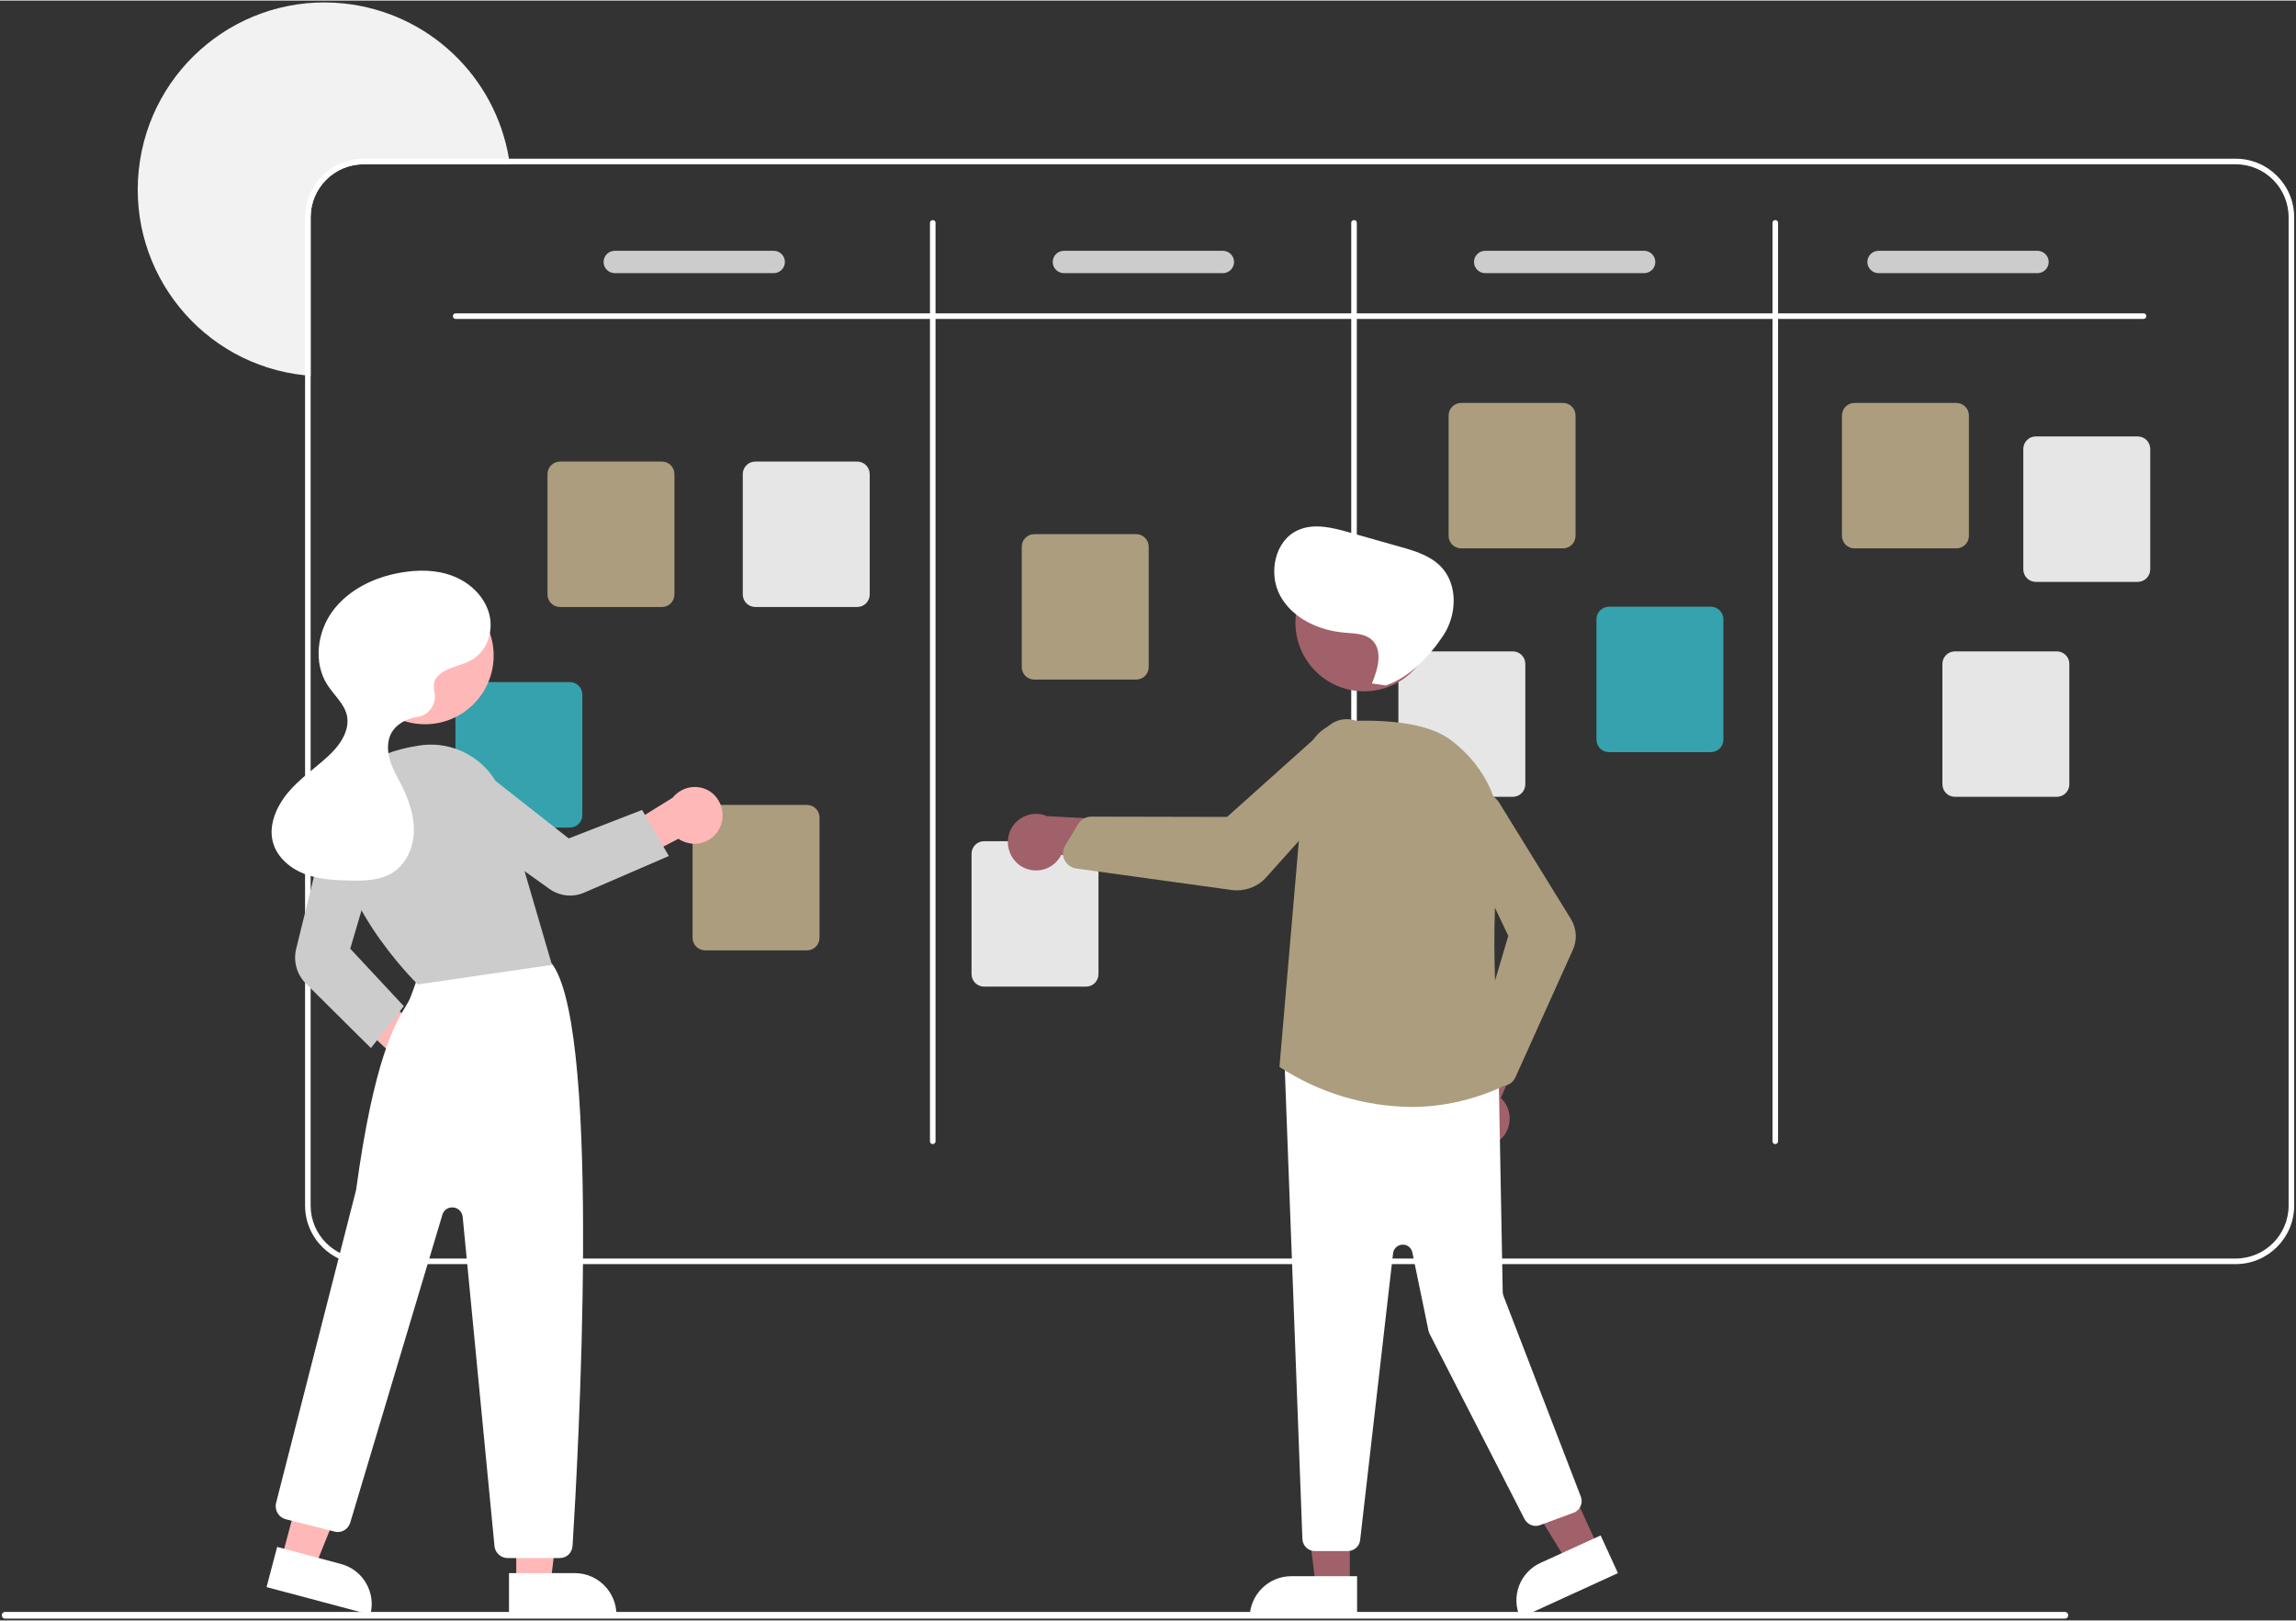 <?xml version="1.0"?>
<svg xmlns="http://www.w3.org/2000/svg" width="500" height="353" viewBox="0 0 635 448" fill="none">
<rect x="0" y="0" width="635" height="448" fill="#333333" stroke="none"/>
<g clip-path="url(#clip0_364_1593)">
<path d="M141.003 45.277H100.573C92.471 45.277 85.913 51.84 85.913 59.946V103.796C85.373 103.796 84.91 103.719 84.37 103.642C55.976 100.708 35.375 75.232 38.384 46.821C41.393 18.411 66.778 -2.202 95.172 0.809C118.319 3.279 136.914 20.804 140.772 43.733C140.849 44.274 140.926 44.737 141.003 45.277Z" fill="#F2F2F2"/>
<path d="M618.297 43.733H100.573C91.622 43.733 84.37 50.99 84.37 59.946V333.241C84.37 342.196 91.622 349.453 100.573 349.453H618.297C627.247 349.453 634.5 342.196 634.5 333.241V59.946C634.5 50.99 627.247 43.733 618.297 43.733ZM632.957 333.241C632.957 341.347 626.398 347.909 618.297 347.909H100.573C92.471 347.909 85.913 341.347 85.913 333.241V59.946C85.913 51.839 92.471 45.277 100.573 45.277H618.297C626.398 45.277 632.957 51.839 632.957 59.946V333.241Z" fill="white"/>
<path d="M592.835 88.047H126.035C125.572 88.047 125.263 87.738 125.263 87.275C125.263 86.812 125.572 86.503 126.035 86.503H592.835C593.298 86.503 593.607 86.812 593.607 87.275C593.607 87.738 593.221 88.047 592.835 88.047Z" fill="white"/>
<path d="M257.973 316.256C257.51 316.256 257.202 315.948 257.202 315.484V61.49C257.202 61.026 257.51 60.718 257.973 60.718C258.436 60.718 258.745 61.026 258.745 61.49V315.484C258.745 315.948 258.359 316.256 257.973 316.256Z" fill="white"/>
<path d="M374.481 316.256C374.018 316.256 373.709 315.948 373.709 315.484V61.49C373.709 61.026 374.018 60.718 374.481 60.718C374.943 60.718 375.252 61.026 375.252 61.49V315.484C375.252 315.948 374.866 316.256 374.481 316.256Z" fill="white"/>
<path d="M490.988 316.256C490.525 316.256 490.216 315.948 490.216 315.484V61.49C490.216 61.026 490.525 60.718 490.988 60.718C491.451 60.718 491.759 61.026 491.759 61.49V315.484C491.759 315.948 491.374 316.256 490.988 316.256Z" fill="white"/>
<path d="M183.054 167.72H154.892C152.963 167.72 151.419 166.176 151.419 164.246V130.971C151.419 129.041 152.963 127.497 154.892 127.497H183.054C184.983 127.497 186.526 129.041 186.526 130.971V164.246C186.526 166.176 184.983 167.72 183.054 167.72Z" fill="#AC9D7E"/>
<path d="M223.175 262.678H195.013C193.084 262.678 191.541 261.134 191.541 259.204V225.93C191.541 224 193.084 222.456 195.013 222.456H223.175C225.104 222.456 226.648 224 226.648 225.93V259.204C226.648 261.134 225.104 262.678 223.175 262.678Z" fill="#AC9D7E"/>
<path d="M314.221 187.792H286.058C284.13 187.792 282.586 186.248 282.586 184.318V151.044C282.586 149.114 284.13 147.57 286.058 147.57H314.221C316.15 147.57 317.693 149.114 317.693 151.044V184.318C317.693 186.248 316.15 187.792 314.221 187.792Z" fill="#AC9D7E"/>
<path d="M432.271 151.507H404.109C402.18 151.507 400.637 149.963 400.637 148.033V114.759C400.637 112.829 402.18 111.285 404.109 111.285H432.271C434.2 111.285 435.743 112.829 435.743 114.759V148.033C435.743 149.963 434.2 151.507 432.271 151.507Z" fill="#AC9D7E"/>
<path d="M541.063 151.507H512.9C510.971 151.507 509.428 149.963 509.428 148.033V114.759C509.428 112.829 510.971 111.285 512.9 111.285H541.063C542.992 111.285 544.535 112.829 544.535 114.759V148.033C544.535 149.963 542.992 151.507 541.063 151.507Z" fill="#AC9D7E"/>
<path d="M591.215 160.772H563.053C561.124 160.772 559.581 159.228 559.581 157.298V124.023C559.581 122.093 561.124 120.549 563.053 120.549H591.215C593.144 120.549 594.687 122.093 594.687 124.023V157.298C594.687 159.228 593.144 160.772 591.215 160.772Z" fill="#E6E6E6"/>
<path d="M568.839 220.217H540.677C538.748 220.217 537.205 218.673 537.205 216.743V183.469C537.205 181.539 538.748 179.995 540.677 179.995H568.839C570.768 179.995 572.312 181.539 572.312 183.469V216.743C572.312 218.673 570.768 220.217 568.839 220.217Z" fill="#E6E6E6"/>
<path d="M473.165 207.865H445.002C443.073 207.865 441.53 206.321 441.53 204.391V171.117C441.53 169.187 443.073 167.643 445.002 167.643H473.165C475.094 167.643 476.637 169.187 476.637 171.117V204.391C476.637 206.321 475.094 207.865 473.165 207.865Z" fill="#35A2AE"/>
<path d="M418.383 220.217H390.221C388.292 220.217 386.749 218.673 386.749 216.743V183.469C386.749 181.539 388.292 179.995 390.221 179.995H418.383C420.312 179.995 421.855 181.539 421.855 183.469V216.743C421.855 218.673 420.312 220.217 418.383 220.217Z" fill="#E6E6E6"/>
<path d="M300.333 272.714H272.17C270.241 272.714 268.698 271.17 268.698 269.24V235.966C268.698 234.036 270.241 232.492 272.17 232.492H300.333C302.262 232.492 303.805 234.036 303.805 235.966V269.24C303.805 271.17 302.262 272.714 300.333 272.714Z" fill="#E6E6E6"/>
<path d="M157.592 228.709H129.43C127.501 228.709 125.958 227.165 125.958 225.235V191.961C125.958 190.031 127.501 188.487 129.43 188.487H157.592C159.521 188.487 161.064 190.031 161.064 191.961V225.235C161.064 227.165 159.521 228.709 157.592 228.709Z" fill="#35A2AE"/>
<path d="M237.064 167.72H208.901C206.972 167.72 205.429 166.176 205.429 164.246V130.971C205.429 129.041 206.972 127.497 208.901 127.497H237.064C238.993 127.497 240.536 129.041 240.536 130.971V164.246C240.536 166.176 238.993 167.72 237.064 167.72Z" fill="#E6E6E6"/>
<path d="M213.994 75.386H170.014C168.317 75.386 166.928 73.996 166.928 72.298C166.928 70.6 168.317 69.21 170.014 69.21H213.994C215.691 69.21 217.08 70.6 217.08 72.298C217.08 73.996 215.691 75.386 213.994 75.386Z" fill="#CCCCCC"/>
<path d="M338.217 75.386H294.237C292.54 75.386 291.151 73.996 291.151 72.298C291.151 70.6 292.54 69.21 294.237 69.21H338.217C339.914 69.21 341.303 70.6 341.303 72.298C341.303 73.996 339.914 75.386 338.217 75.386Z" fill="#CCCCCC"/>
<path d="M454.724 75.386H410.744C409.047 75.386 407.658 73.996 407.658 72.298C407.658 70.6 409.047 69.21 410.744 69.21H454.724C456.421 69.21 457.81 70.6 457.81 72.298C457.81 73.996 456.421 75.386 454.724 75.386Z" fill="#CCCCCC"/>
<path d="M563.516 75.386H519.536C517.839 75.386 516.45 73.996 516.45 72.298C516.45 70.6 517.839 69.21 519.536 69.21H563.516C565.213 69.21 566.602 70.6 566.602 72.298C566.602 73.996 565.213 75.386 563.516 75.386Z" fill="#CCCCCC"/>
<path d="M115.464 301.511C111.22 301.125 108.057 297.265 108.52 293.019C108.597 292.556 108.674 292.092 108.751 291.706L88.999 273.255L99.492 270.63L118.936 286.379C123.025 287.846 125.109 292.247 123.72 296.338C122.408 299.735 119.09 301.897 115.464 301.511Z" fill="#FFB8B8"/>
<path d="M142.778 437.695H152.268L156.743 401.179H142.778V437.695Z" fill="#FFB8B8"/>
<path d="M170.477 446.419H140.771V434.916H158.981C165.307 434.916 170.477 440.089 170.477 446.419Z" fill="white"/>
<path d="M77.889 430.824L87.07 433.295L100.804 399.171L87.302 395.543L77.889 430.824Z" fill="#FFB8B8"/>
<path d="M102.425 446.419L73.722 438.776L76.654 427.659L94.246 432.368C100.419 433.99 104.045 440.32 102.425 446.419Z" fill="white"/>
<path d="M154.814 430.747H140.386C138.534 430.747 136.914 429.28 136.759 427.428L127.964 336.406C127.809 334.785 126.42 333.627 124.8 333.781C123.643 333.859 122.64 334.708 122.331 335.866L96.869 420.943C96.329 422.795 94.4 423.953 92.471 423.413L79.046 420.016C77.117 419.553 75.882 417.546 76.346 415.538C76.577 414.689 98.258 329.844 98.49 328.918C103.428 292.633 109.292 282.905 112.455 277.733C112.686 277.269 112.995 276.883 113.149 276.497C113.458 276.034 115.078 271.402 116.159 268.314C116.467 267.31 117.084 266.461 118.01 265.998C131.281 259.204 146.79 263.914 151.265 265.535C152.037 265.766 152.654 266.307 153.04 266.924C166.388 287.074 159.829 403.958 158.363 427.196C158.286 429.28 156.743 430.747 154.814 430.747Z" fill="white"/>
<path d="M117.548 200.145C128.03 200.145 136.528 191.642 136.528 181.153C136.528 170.664 128.03 162.161 117.548 162.161C107.065 162.161 98.567 170.664 98.567 181.153C98.567 191.642 107.065 200.145 117.548 200.145Z" fill="#FFB8B8"/>
<path d="M115.541 272.097L115.387 271.943C115.155 271.711 89.848 246.929 93.165 224.077C94.554 214.273 102.502 208.019 116.081 206.012C126.42 204.468 136.296 210.799 139.228 220.758L152.654 266.693L115.541 272.097Z" fill="#CCCCCC"/>
<path d="M102.579 289.699L84.601 271.865C82.132 269.395 81.052 265.766 81.901 262.292L90.62 226.856C91.7 222.533 96.021 219.985 100.264 220.989C100.419 221.066 100.573 221.066 100.804 221.143C104.971 222.456 107.286 226.856 106.051 231.025L96.869 262.215L111.684 278.119L102.579 289.699Z" fill="#CCCCCC"/>
<path d="M199.103 228.709C197.328 232.569 192.699 234.268 188.841 232.492C188.455 232.338 187.992 232.106 187.683 231.797L163.688 244.227L164.768 233.65L186.063 220.449C188.764 217.052 193.702 216.511 197.019 219.213C199.72 221.529 200.646 225.39 199.103 228.709Z" fill="#FFB8B8"/>
<path d="M184.983 236.584L161.604 246.697C158.441 248.087 154.814 247.701 151.96 245.694L122.177 224.386C118.628 221.838 117.779 216.82 120.325 213.269C120.402 213.115 120.557 212.96 120.634 212.883C123.411 209.563 128.349 209.023 131.744 211.648L157.283 231.72L177.576 223.846L184.983 236.584Z" fill="#CCCCCC"/>
<path d="M120.711 187.252C123.025 184.318 127.423 184.164 130.664 182.234C134.908 179.686 136.605 174.05 135.216 169.341C133.827 164.632 129.892 160.926 125.263 159.15C120.634 157.375 115.618 157.375 110.757 158.224C103.582 159.459 96.483 162.856 92.085 168.723C87.688 174.591 86.607 183.16 90.542 189.259C92.394 192.116 95.172 194.432 95.943 197.674C96.869 201.997 93.86 206.166 90.62 209.1C86.916 212.497 82.672 215.353 79.509 219.213C76.345 223.074 74.108 228.323 75.574 233.11C76.808 237.124 80.435 240.135 84.37 241.602C88.305 243.069 92.626 243.301 96.792 243.378C100.881 243.455 105.202 243.378 108.674 241.139C112.378 238.746 114.307 234.268 114.461 229.945C114.615 225.621 113.149 221.298 111.22 217.361C110.063 215.045 108.674 212.728 107.903 210.258C107.131 207.788 106.977 204.931 108.211 202.615C109.523 200.222 112.146 198.755 114.847 198.214C115.001 198.214 115.155 198.137 115.31 198.137C118.473 197.751 120.634 194.895 120.248 191.73C120.248 191.652 120.248 191.575 120.171 191.498C119.862 189.877 119.862 188.255 120.711 187.252Z" fill="white"/>
<path d="M373.323 438.467H363.91L359.358 401.951H373.323V438.467Z" fill="#A0616A"/>
<path d="M357.12 435.765H375.329V447.268H345.624C345.624 440.938 350.793 435.765 357.12 435.765Z" fill="white"/>
<path d="M441.993 427.736L433.351 431.674L414.139 400.329L426.793 394.539L441.993 427.736Z" fill="#A0616A"/>
<path d="M426.099 432.06L442.687 424.494L447.471 434.916L420.466 447.268C417.766 441.478 420.312 434.684 426.099 432.06Z" fill="white"/>
<path d="M414.448 315.407C417.843 312.859 418.537 307.996 415.991 304.522C415.682 304.136 415.374 303.827 415.065 303.518L426.176 278.273L412.056 280.666L403.646 304.29C400.945 307.61 401.408 312.551 404.803 315.253C407.581 317.492 411.593 317.569 414.448 315.407Z" fill="#A0616A"/>
<path d="M372.706 428.817H363.679C361.827 428.817 360.361 427.427 360.207 425.575L355.268 293.868C355.114 291.938 356.58 290.317 358.509 290.162C358.741 290.162 358.895 290.162 359.126 290.162L411.362 295.721C413.136 295.875 414.448 297.342 414.525 299.118L415.605 357.174C415.605 357.482 415.683 357.791 415.76 358.1L437.209 413.763C437.904 415.538 436.978 417.546 435.203 418.24C435.203 418.24 435.203 418.24 435.126 418.24L425.944 421.637C424.324 422.255 422.472 421.56 421.624 419.939L395.39 368.754C395.236 368.445 395.159 368.213 395.082 367.905L390.606 346.211C390.298 344.744 388.909 343.818 387.443 344.126C386.286 344.358 385.437 345.284 385.283 346.442L376.178 425.729C376.024 427.505 374.481 428.817 372.706 428.817Z" fill="white"/>
<path d="M377.258 191.035C387.741 191.035 396.239 182.532 396.239 172.043C396.239 161.554 387.741 153.051 377.258 153.051C366.775 153.051 358.277 161.554 358.277 172.043C358.277 182.532 366.775 191.035 377.258 191.035Z" fill="#A0616A"/>
<path d="M390.22 305.989C377.335 305.834 364.836 302.051 354.034 295.026L353.879 294.871V294.64L361.132 210.181C361.672 204.236 366.456 199.604 372.397 199.295C381.81 198.832 394.387 199.372 401.177 204.468C411.361 212.111 416.299 223.537 414.679 235.889C411.284 261.52 415.142 296.107 415.605 299.967V300.276L415.374 300.43C407.504 304.058 398.939 305.989 390.22 305.989Z" fill="#AC9D7E"/>
<path d="M415.528 300.198C414.448 300.198 413.445 299.735 412.673 298.963L408.507 294.408C407.581 293.405 407.272 292.015 407.658 290.703L417.148 258.664L402.797 228.478C402.103 227.088 401.948 225.467 402.334 223.923C403.26 220.294 406.886 218.055 410.513 218.905C412.365 219.368 413.985 220.603 414.911 222.302L434.431 253.954C436.052 256.579 436.283 259.822 434.972 262.601L419.077 297.882C418.537 299.04 417.457 299.89 416.145 300.121C415.914 300.121 415.682 300.198 415.528 300.198Z" fill="#AC9D7E"/>
<path d="M281.892 239.054C285.364 241.602 290.225 240.907 292.771 237.433C293.08 237.047 293.311 236.661 293.466 236.275L320.779 239.826L314.53 226.934L289.531 225.544C285.596 223.845 280.966 225.776 279.346 229.713C277.957 233.033 279.037 236.893 281.892 239.054Z" fill="#A0616A"/>
<path d="M342.152 246.08C341.689 246.08 341.226 246.08 340.763 246.003L297.709 240.058C296.243 239.826 295.086 238.977 294.392 237.665C294.314 237.433 294.237 237.279 294.16 237.047C293.852 235.889 294.006 234.654 294.623 233.65L298.172 227.783C298.944 226.47 300.333 225.698 301.876 225.698L339.374 225.776L367.382 200.685C368.694 199.527 370.314 198.832 372.089 198.755C376.255 198.523 379.805 201.766 380.036 206.012C380.113 208.174 379.342 210.258 377.798 211.725L349.868 242.837C347.939 244.844 345.084 246.08 342.152 246.08Z" fill="#AC9D7E"/>
<path d="M379.419 188.873C381.116 184.859 382.582 179.532 379.264 176.675C377.336 175.054 374.558 175.054 372.012 174.822C364.913 174.282 357.583 170.962 354.111 164.709C350.639 158.455 352.568 149.191 359.126 146.412C363.524 144.482 368.617 145.794 373.246 147.107L387.134 151.044C391.301 152.202 395.622 153.515 398.554 156.603C403.26 161.544 402.952 169.881 399.171 175.594C395.39 181.307 389.758 187.252 383.277 189.413L379.419 188.873Z" fill="white"/>
<path d="M571.077 447.5H1.426C0.886 447.5 0.5 447.114 0.5 446.574C0.5 446.033 0.886 445.647 1.426 445.647H571.077C571.617 445.647 572.003 446.033 572.003 446.574C572.003 447.114 571.617 447.5 571.077 447.5Z" fill="white"/>
</g>
<defs>
<clipPath id="clip0_364_1593">
<rect width="634" height="447" fill="white" transform="translate(0.5 0.5)"/>
</clipPath>
</defs>
</svg>
